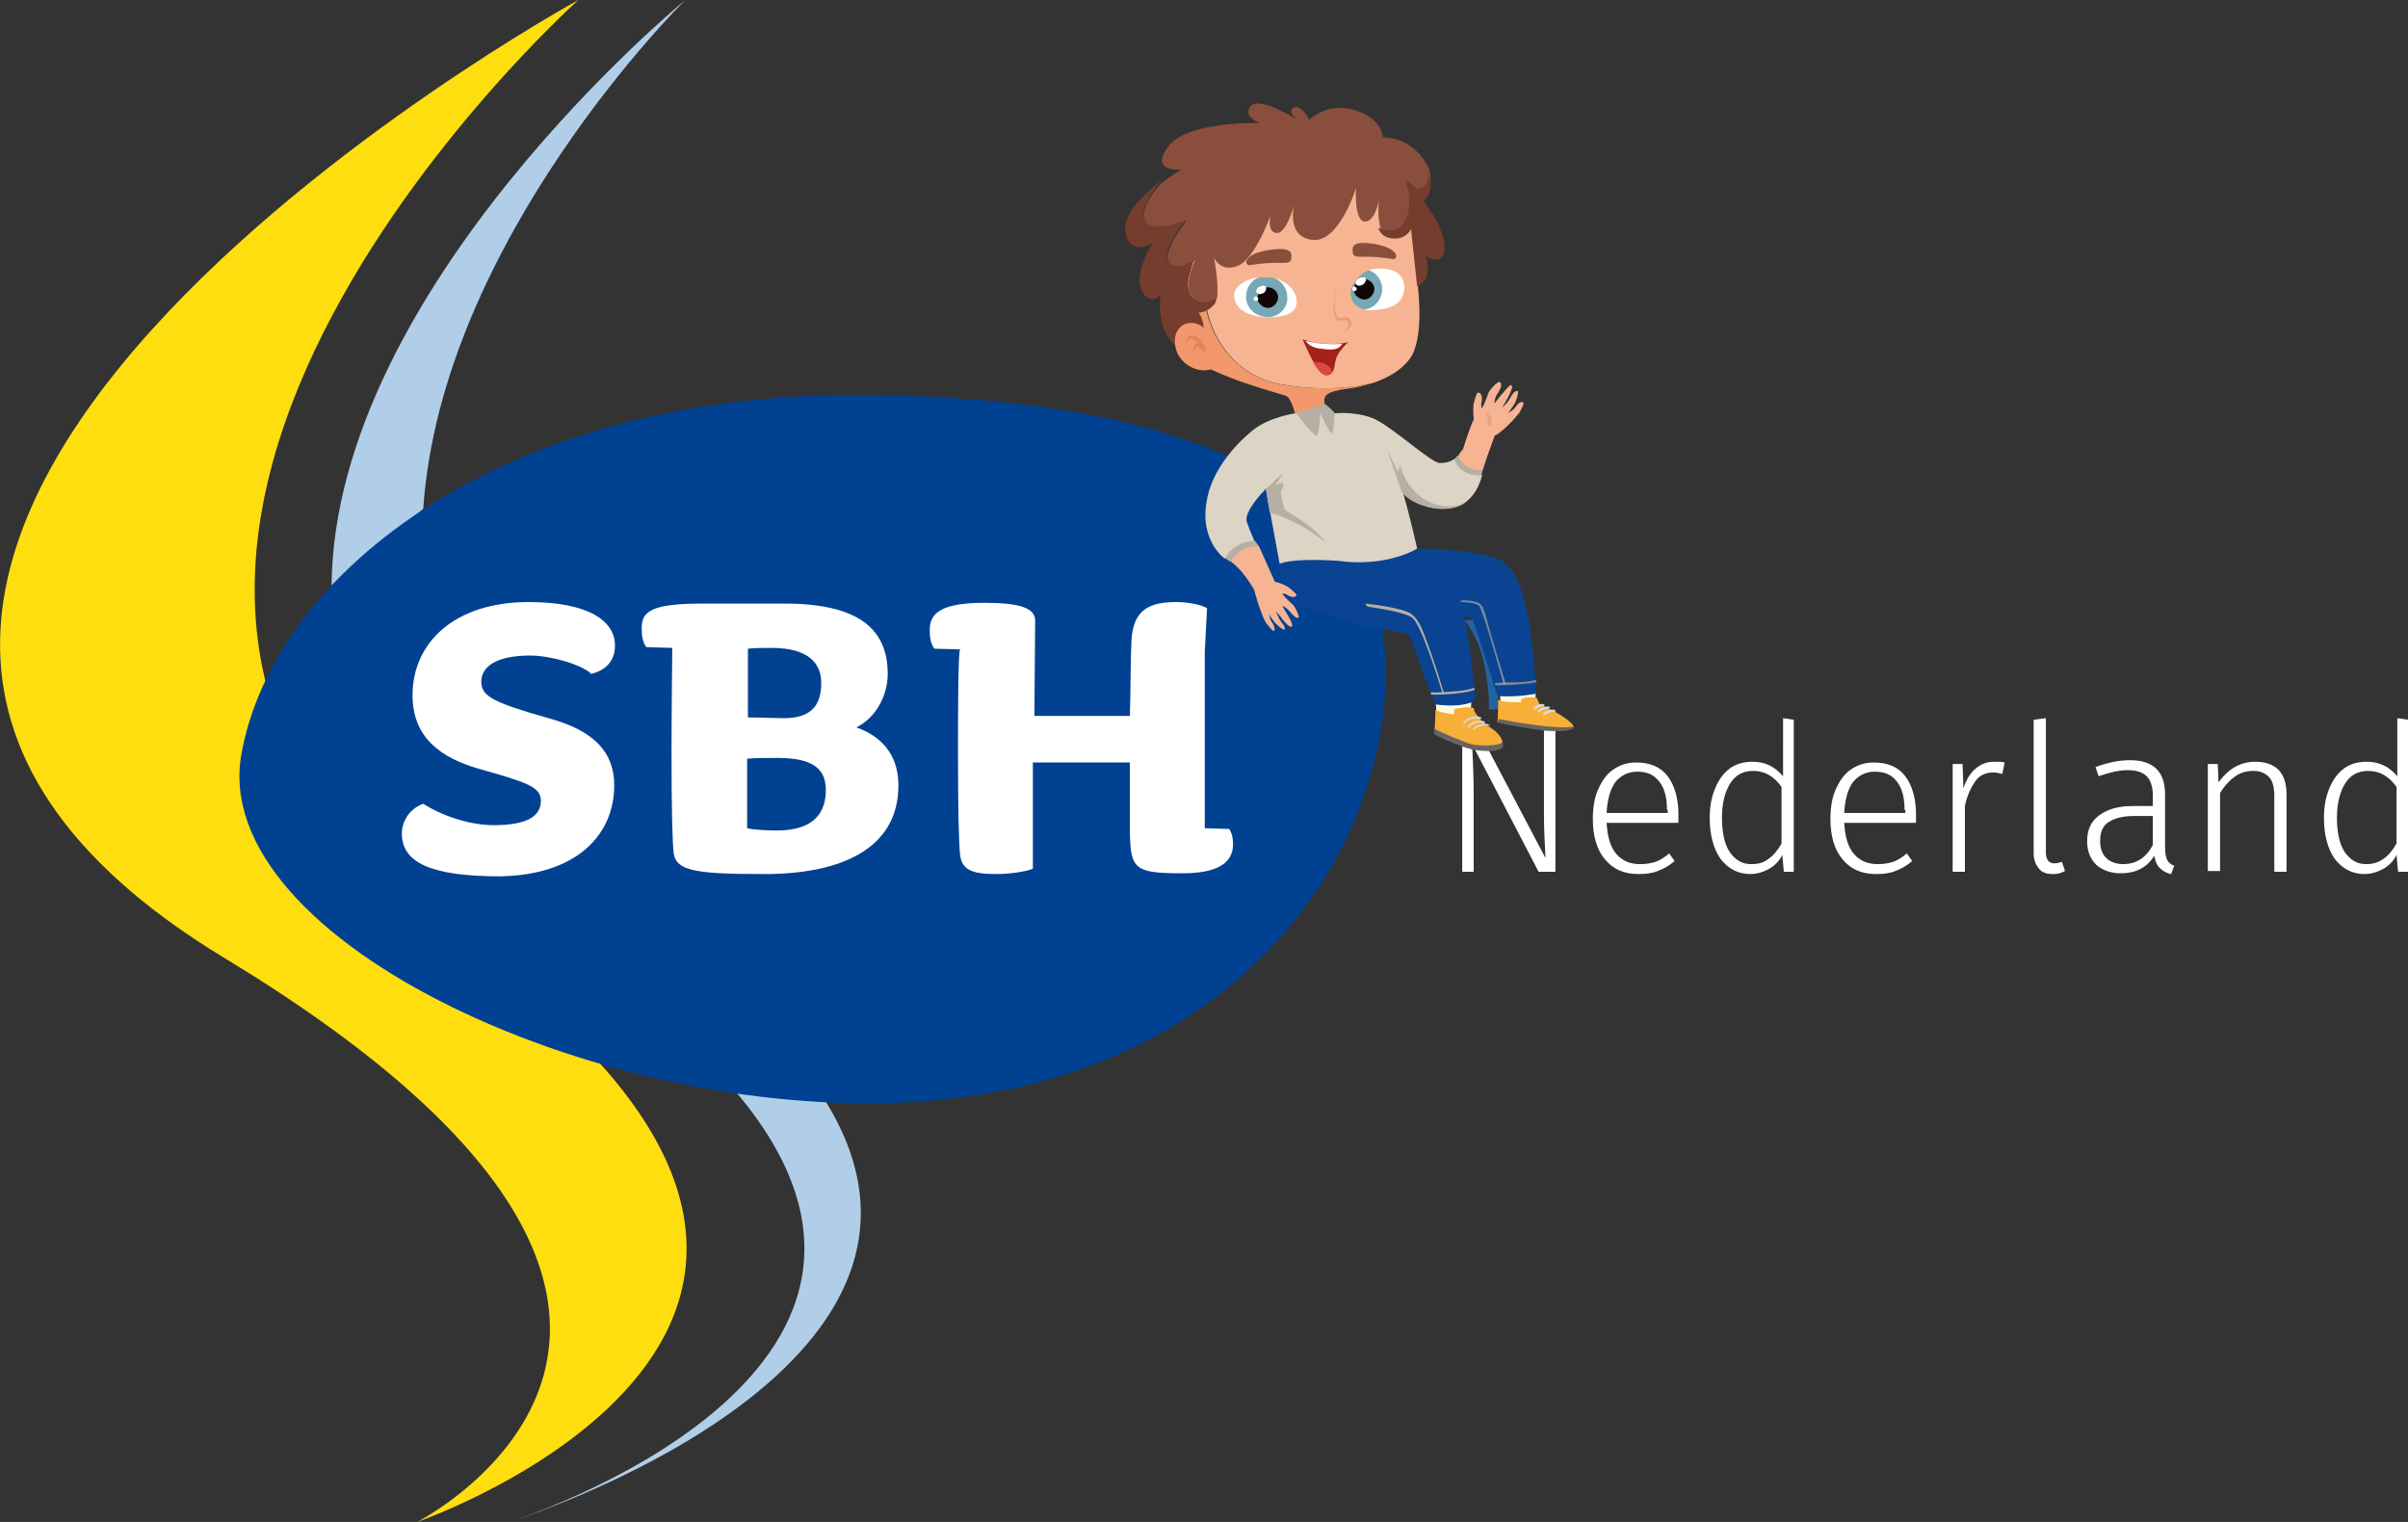 <?xml version="1.0" encoding="UTF-8"?>
<!-- Generator: Adobe Illustrator 27.2.0, SVG Export Plug-In . SVG Version: 6.00 Build 0)  -->
<svg xmlns="http://www.w3.org/2000/svg" xmlns:xlink="http://www.w3.org/1999/xlink" version="1.1" id="Laag_1" x="0px" y="0px" viewBox="0 0 315.2 199.2" style="enable-background:new 0 0 315.2 199.2;" xml:space="preserve">
<rect x="0" y="0" width="315.2" height="199.2" fill="#333333" stroke="none"/>
<style type="text/css">
	.st0{fill:#FFDE10;}
	.st1{fill:#B1CEE9;}
	.st2{fill:#FFFFFF;}
	.st3{fill:#004192;}
	.st4{fill:#2463A0;}
	.st5{fill:#FDFBE4;}
	.st6{fill:#F7AF38;}
	.st7{fill:#676461;}
	.st8{fill:#D3DBE5;}
	.st9{fill:#094392;}
	.st10{fill:#DCD4C4;}
	.st11{fill:#B6AFA3;}
	.st12{fill:#F6B493;}
	.st13{fill:#F2986C;}
	.st14{fill:#8A4E3C;}
	.st15{fill:#77A8B7;}
	.st16{fill:#A5211C;}
	.st17{fill:#DB4743;}
	.st18{fill:#743D2D;}
	.st19{opacity:0.65;fill:#B6AFA3;enable-background:new    ;}
	.st20{opacity:0.14;fill:#99201B;enable-background:new    ;}
	.st21{fill:#100606;}
	.st22{fill:#E2855A;}
</style>
<g>
	<path class="st0" d="M29.4,125.4C-57.4,72.9,75.7,0,75.7,0S-8,75,59.9,123.1c70.4,50-5.3,76.1-5.3,76.1S107.2,172.5,29.4,125.4z"></path>
	<path class="st1" d="M55.4,66.6C57.8,31.3,89.7,0,89.7,0S43.8,37.6,43.4,76.6"></path>
	<path class="st1" d="M96.4,143c31.2,37-29.7,56.2-29.7,56.2s63.2-19.7,41.4-55"></path>
	<g>
		<path class="st2" d="M203.5,114.1h-2.1l-8.7-16.7c0.1,2.2,0.2,4.4,0.2,6.4v10.3h-1.5V95.6h2.1l8.8,16.7c-0.1-2.1-0.2-3.9-0.2-5.5    V95.6h1.5V114.1z"></path>
		<path class="st2" d="M219.7,107.7h-9.4c0.1,1.8,0.5,3.2,1.3,4.1c0.8,0.9,1.8,1.3,3.1,1.3c0.7,0,1.4-0.1,2-0.3    c0.6-0.2,1.2-0.6,1.8-1.1l0.7,1c-0.7,0.6-1.4,1-2.2,1.3c-0.7,0.3-1.6,0.4-2.5,0.4c-1.9,0-3.3-0.6-4.4-1.9    c-1.1-1.3-1.6-3.1-1.6-5.3c0-1.5,0.2-2.8,0.7-3.9c0.5-1.1,1.1-2,2-2.6c0.9-0.6,1.8-0.9,3-0.9c1.8,0,3.2,0.6,4.1,1.8    c0.9,1.2,1.4,2.9,1.4,5C219.7,106.9,219.7,107.3,219.7,107.7z M218.2,106c0-1.6-0.3-2.8-1-3.7c-0.7-0.9-1.6-1.3-2.9-1.3    c-1.2,0-2.1,0.5-2.8,1.3c-0.7,0.9-1.1,2.3-1.2,4.1h8V106z"></path>
		<path class="st2" d="M234.8,94.2v19.9h-1.3l-0.2-2.2c-0.4,0.8-1,1.4-1.7,1.8c-0.7,0.4-1.6,0.7-2.5,0.7c-1.6,0-2.9-0.7-3.9-2    c-0.9-1.3-1.4-3.1-1.4-5.3c0-1.5,0.2-2.7,0.7-3.9s1.1-2,1.9-2.6s1.8-0.9,3-0.9c1.6,0,2.9,0.6,4,1.9V94L234.8,94.2z M231.5,112.4    c0.6-0.4,1.2-1.1,1.7-2v-7.4c-1-1.4-2.2-2.1-3.7-2.1c-1.3,0-2.3,0.5-3,1.6c-0.7,1.1-1.1,2.6-1.1,4.5c0,1.9,0.3,3.4,1,4.5    c0.7,1,1.6,1.6,2.8,1.6C230.2,113.1,230.9,112.9,231.5,112.4z"></path>
		<path class="st2" d="M250.8,107.7h-9.4c0.1,1.8,0.5,3.2,1.3,4.1c0.8,0.9,1.8,1.3,3.1,1.3c0.7,0,1.4-0.1,2-0.3    c0.6-0.2,1.2-0.6,1.8-1.1l0.7,1c-0.7,0.6-1.4,1-2.2,1.3c-0.7,0.3-1.6,0.4-2.5,0.4c-1.9,0-3.3-0.6-4.4-1.9    c-1.1-1.3-1.6-3.1-1.6-5.3c0-1.5,0.2-2.8,0.7-3.9c0.5-1.1,1.1-2,2-2.6c0.9-0.6,1.8-0.9,3-0.9c1.8,0,3.2,0.6,4.1,1.8    c0.9,1.2,1.4,2.9,1.4,5C250.8,106.9,250.8,107.3,250.8,107.7z M249.3,106c0-1.6-0.3-2.8-1-3.7c-0.7-0.9-1.6-1.3-2.9-1.3    c-1.2,0-2.1,0.5-2.8,1.3c-0.7,0.9-1.1,2.3-1.2,4.1h8V106z"></path>
		<path class="st2" d="M262.4,99.8l-0.3,1.5c-0.4-0.1-0.8-0.2-1.2-0.2c-1,0-1.8,0.4-2.3,1.1s-1.1,1.8-1.4,3.3v8.6h-1.6V100h1.3    l0.1,3.2c0.4-1.2,0.9-2,1.6-2.6c0.7-0.6,1.5-0.9,2.4-0.9C261.6,99.7,262.1,99.7,262.4,99.8z"></path>
		<path class="st2" d="M266.9,113.7c-0.4-0.5-0.7-1.1-0.7-2V94.2l1.6-0.2v17.6c0,0.9,0.4,1.4,1.1,1.4c0.4,0,0.7-0.1,1-0.2l0.4,1.2    c-0.5,0.3-1,0.4-1.6,0.4C267.9,114.4,267.3,114.2,266.9,113.7z"></path>
		<path class="st2" d="M283.7,112.6c0.2,0.3,0.5,0.6,0.9,0.7l-0.4,1.1c-0.6-0.1-1.1-0.4-1.5-0.8c-0.4-0.4-0.6-0.9-0.7-1.6    c-1,1.6-2.5,2.3-4.4,2.3c-1.3,0-2.4-0.4-3.2-1.1c-0.8-0.8-1.2-1.8-1.2-3.1c0-1.5,0.5-2.6,1.6-3.4s2.5-1.2,4.3-1.2h2.7v-1.4    c0-1.1-0.3-2-0.8-2.5c-0.5-0.5-1.3-0.8-2.5-0.8c-1.1,0-2.4,0.3-3.8,0.8l-0.4-1.2c1.6-0.6,3.1-0.9,4.5-0.9c3.1,0,4.6,1.5,4.6,4.5    v6.8C283.4,111.7,283.5,112.2,283.7,112.6z M281.8,110.6v-3.8h-2.5c-1.4,0-2.5,0.3-3.3,0.8s-1.1,1.4-1.1,2.5c0,1,0.3,1.7,0.8,2.2    s1.3,0.8,2.2,0.8C279.6,113.1,280.9,112.3,281.8,110.6z"></path>
		<path class="st2" d="M298.3,100.8c0.7,0.8,1,1.8,1,3.2v10.1h-1.6v-9.9c0-1.1-0.2-2-0.7-2.5c-0.5-0.5-1.1-0.8-2-0.8    c-0.9,0-1.7,0.2-2.4,0.7c-0.7,0.5-1.4,1.2-2,2.2v10.2h-1.6V100h1.3l0.1,2.4c1.3-1.8,2.9-2.7,4.8-2.7    C296.6,99.7,297.6,100.1,298.3,100.8z"></path>
		<path class="st2" d="M315.2,94.2v19.9h-1.3l-0.2-2.2c-0.4,0.8-1,1.4-1.7,1.8c-0.7,0.4-1.6,0.7-2.5,0.7c-1.6,0-2.9-0.7-3.9-2    c-0.9-1.3-1.4-3.1-1.4-5.3c0-1.5,0.2-2.7,0.7-3.9s1.1-2,1.9-2.6s1.8-0.9,3-0.9c1.6,0,2.9,0.6,4,1.9V94L315.2,94.2z M312,112.4    c0.6-0.4,1.2-1.1,1.7-2v-7.4c-1-1.4-2.2-2.1-3.7-2.1c-1.3,0-2.3,0.5-3,1.6c-0.7,1.1-1.1,2.6-1.1,4.5c0,1.9,0.3,3.4,1,4.5    c0.7,1,1.6,1.6,2.8,1.6C310.6,113.1,311.3,112.9,312,112.4z"></path>
	</g>
	<path class="st3" d="M181.4,87.8c0,24.3-19.6,53.1-60.1,56.3c-41.6,3.3-94.1-20.9-89.7-45.4c4.3-24,34.8-47.6,82.1-47   C154.7,52.1,181.4,63.5,181.4,87.8z"></path>
	<g>
		<g>
			<path class="st2" d="M80.4,102.8c0-4.4-2.7-7.2-8.6-8.8c-7.4-2.1-8.8-2.9-8.8-4.8c0-1.9,1.9-3.4,6.4-3.4c2.7,0,6.8,1.2,8,2.4     c2-0.5,3.1-1.8,3.1-3.7c0-3.2-3.4-5.7-11.3-5.7c-9.7,0-15.2,5.3-15.2,12.2c0,5.6,3.8,8.2,8.6,9.6c6.4,1.8,8.2,2.4,8.2,4.2     c0,2.2-2.1,3.2-6.2,3.2c-3.1,0-6.7-1.2-9.2-2.8c-1.9,0.7-2.8,2.4-2.8,3.9c0,3.8,3.8,5.6,12.9,5.6     C75.7,114.5,80.4,109.1,80.4,102.8z"></path>
		</g>
		<g>
			<path class="st2" d="M117.6,102.8c0-3.4-1.6-6.2-5.5-7.6c2.6-1.3,4.1-4.2,4.1-7c0-6-4-9.2-13.5-9.2H91.9c-6.8,0-7.9,1.1-7.9,3.2     c0,1,0.1,1.8,0.6,2.5l3.4,0.1c0,0-0.1,8.6-0.1,13.5c0,7.3,0.1,12,0.3,13.5c0.4,2.1,2.7,2.6,11.4,2.6     C110.4,114.5,117.6,110.9,117.6,102.8z"></path>
			<path class="st3" d="M107.5,89.4c0,3-1.4,4.6-4.9,4.6c-1,0-3.4-0.1-4.7-0.1v-9c1-0.1,2.2-0.1,3.1-0.1     C105.8,84.8,107.5,86.8,107.5,89.4z"></path>
			<path class="st3" d="M108.1,103.4c0,2.8-1.4,5.3-6.4,5.3c-1.4,0-3.1-0.1-3.9-0.3v-9.1c1.1-0.1,2.9-0.1,4-0.1     C106.5,99.2,108.1,100.7,108.1,103.4z"></path>
		</g>
		<g>
			<path class="st2" d="M125.4,98.5c0,7.3,0.1,12.2,0.3,13.6c0.3,1.6,1.3,2.3,4.6,2.3c1.8,0,4-0.3,4.9-0.7V99.8h12.7v9.3     c0.1,4.7,0.7,5.2,6.9,5.2c4.3,0,6.6-1.2,6.6-3.8c0-0.7-0.1-1.4-0.5-2l-3.2-0.1V85.3l0.3-5.7c-0.8-0.5-2.7-0.8-4-0.8     c-3.3,0-5.7,0.8-5.9,5.1c-0.1,2.1-0.1,5.9-0.2,9.8h-12.5l0.1-12.5c0-1.7-2.3-2.3-6.6-2.3c-5.4,0-7.2,1.2-7.2,3.5     c0,1,0.1,1.8,0.6,2.5l3.4,0.1C125.4,84.9,125.4,93.5,125.4,98.5z"></path>
		</g>
	</g>
</g>
<g>
	<g>
		<path class="st4" d="M191.7,81.2c0,0,1.7,1.9,2.5,5.4s0.7,6.3,0.7,6.3l1.2-0.1c0,0,0.1-3.1-0.6-6.6c-0.8-3.5-2.3-5.1-2.3-5.1    L191.7,81.2L191.7,81.2z"></path>
		<g>
			<path class="st5" d="M196.5,92.9c0,0,4.4,0.2,4.4,0.1c0.1-0.7,0.1-2.1,0.1-2.5l-4.7-0.1C196.4,91.1,196.4,92.4,196.5,92.9z"></path>
			<path class="st6" d="M201.5,92.2c0-0.2-0.2-0.5-0.3-0.8c-0.1-0.2-2-0.2-2.1,0.2c0,0.1,0,0.2,0,0.3c-0.3,0-0.7,0-1.1,0     c-0.9,0-1.4-0.1-1.9-0.3c0,0.8,0,2.1-0.1,2.9c0,0,8.5,1.9,9.9,0.7C206.4,95,204.3,93.3,201.5,92.2z"></path>
			<path class="st7" d="M196.1,94.1c0,0.2,0,0.4,0,0.5c0,0,8.5,1.9,9.9,0.7c0,0,0-0.1,0-0.2C203.6,95.5,198.3,94.5,196.1,94.1z"></path>
			<path class="st8" d="M200.9,92.9C200.9,93,200.9,93,200.9,92.9c-0.1,0-0.1,0-0.2,0c0,0,0-0.1,0-0.2c0.4-0.4,0.9-0.7,1.4-0.5     c0,0,0.1,0.1,0.1,0.1c0,0-0.1,0.1-0.1,0.1C201.7,92.4,201.2,92.6,200.9,92.9z M201.5,93.2C201.5,93.3,201.5,93.3,201.5,93.2     c-0.1,0-0.1,0-0.2,0c0,0,0-0.1,0-0.2c0.4-0.4,0.9-0.6,1.5-0.5c0,0,0.1,0.1,0.1,0.1c0,0-0.1,0.1-0.1,0.1     C202.5,92.8,202,92.8,201.5,93.2z M203.6,93.1c0,0-0.1,0.1-0.1,0.1c-0.4-0.1-0.9,0.1-1.3,0.4c0,0,0,0-0.1,0s0,0-0.1,0     s0-0.1,0-0.2c0.4-0.4,1-0.6,1.5-0.5C203.6,93,203.6,93,203.6,93.1z"></path>
		</g>
		<g>
			<path class="st7" d="M194.8,98.3c0.9,0,1.8-0.2,1.9-0.5c0-0.1,0.1-0.4,0-0.6c0-0.3-0.5-0.7-0.7-0.8c-0.1,0.6-0.9,1.2-2.7,0.9     c-1.7-0.3-5.5-1.9-5.6-2c0,0,0,0.6,0,0.8c1.3,0.7,3.7,1.7,4.7,1.9C192.8,98.2,194.1,98.3,194.8,98.3z"></path>
			<path class="st5" d="M188.1,94.4c0,0,4.3,0.1,4.3,0c0.1-0.7,0.2-2.4,0.2-2.8l-4.7,0.1C188,92.5,188.1,93.9,188.1,94.4z"></path>
			<path class="st6" d="M188,92.9c0.1,0.3,2.2,0.6,2.3,0.6c0.1,0,0-0.6,0.1-0.7c0.2-0.1,2.2-0.4,2.5-0.1c0.1,0.1,0,0.3,0.2,0.6     c1,1.3,1,1.3,2.1,2c1.1,0.7,1.6,1.7,1.4,1.9c-0.5,0.4-2.7,0.5-4,0.2c-0.9-0.2-4.3-1.7-4.8-2c0-0.3,0.1-1.8,0.1-2.3     C187.8,93,187.9,92.9,188,92.9z"></path>
			<path class="st8" d="M193.9,94c0,0,0-0.1,0-0.1c-0.3-0.1-0.8-0.2-1.3,0h0c-0.5,0.1-0.9,0.4-1.1,0.7c0,0,0,0.1,0,0.1s0,0,0.1,0     s0,0,0.1,0c0.2-0.3,0.5-0.5,0.9-0.6h0c0.4-0.1,0.9-0.1,1.1,0C193.8,94.1,193.9,94.1,193.9,94z"></path>
			<path class="st8" d="M194.4,94.6c0,0,0-0.1,0-0.1c-0.3-0.2-0.6-0.2-1.2-0.1h0c-0.5,0.1-0.9,0.4-1.1,0.7c0,0,0,0.1,0,0.1     s0,0,0.1,0s0,0,0.1,0c0.2-0.3,0.5-0.4,1-0.6h0c0.4-0.1,0.8,0,1,0.1C194.3,94.6,194.4,94.6,194.4,94.6z"></path>
			<path class="st8" d="M195,95c0,0,0-0.1,0-0.1c-0.3-0.2-0.6-0.2-1.1-0.1h0c-0.5,0.1-0.9,0.4-1.1,0.6c0,0,0,0.1,0,0.1     c0,0,0,0,0.1,0s0,0,0.1,0c0.2-0.2,0.5-0.4,1-0.5h0C194.4,94.9,194.6,94.9,195,95C194.8,95.1,194.9,95.1,195,95z"></path>
		</g>
		<path class="st9" d="M185.4,71.8c0,0,7,0,10.5,1.3c3.6,1.3,4.4,8.7,4.7,11.9c0.4,3.2,0.4,5.8,0.4,5.8s-2.4,0.5-5,0.3    c-1.2-4-3.2-10-3.3-10.2s-2.7-0.5-2.7-0.5s-7.9-4.4-8-4.8c-0.2-0.5-1-3.7-0.9-3.6C181.4,71.9,185.4,71.8,185.4,71.8z"></path>
		<path class="st9" d="M182.7,72.1c0,0,0.7,1.1,0.9,2c3.1,0.6,6.7,0.9,7.8,5.2c1.1,4.4,1.7,12.4,1.7,12.4s-1.4,1-5.2,0.5    c-1.9-4.3-3-8.9-3.7-9.2c-0.8-0.3-5-0.9-5-0.9l-7.8-2.3c0,0-3.5-0.4-3.9-6.5C172.2,72.8,182.7,72.1,182.7,72.1z"></path>
		<path class="st9" d="M167.5,74.3c0,0,0.4,3.6,2.9,5.3c2.2,0.3,2.7,0,2.7,0S169.8,74.6,167.5,74.3z"></path>
		<path class="st10" d="M174.7,54.1c0,0,2.5-0.3,4.9,0.6c2.4,0.9,7.8,6,8.9,5.9c1.1,0,1.5-0.3,2-0.6c0.6,0.4,3.5,2.2,3.5,2.2    s-0.7,3.5-3.6,4.2s-5.3-0.6-6.8-2.1c1.1,3.8,1.9,7.5,1.9,7.5s-3.9,2.5-10.4,1.6c-6.3-0.4-7.6,0.4-7.6,0.4l-2-10.9l4-8.8l3.2-0.5    L174.7,54.1z"></path>
		<path class="st10" d="M169.5,54.1c0,0-3.4,0.5-5.5,2.2c-2.1,1.7-5.5,5.2-6.1,9.6c-0.7,4.4,1.8,6.8,2.4,7.2    c2.7-1.3,3.9-2.3,3.9-2.3s-0.5-1.1-1-2.5c-0.4-1.4,2.3-4.1,2.3-4.1S170.5,57.4,169.5,54.1z"></path>
		<path class="st11" d="M194.1,61.5l-0.2,0.7c0,0-0.9,0.2-2.1-0.4c-1.2-0.6-1.4-1.7-1.4-1.7l0.4-0.5L194.1,61.5z"></path>
		<path class="st11" d="M164.8,71.5l-0.5-0.7c0,0-1-0.1-2.3,0.6c-1.3,0.7-1.6,1.7-1.6,1.7l0.6,0.4L164.8,71.5L164.8,71.5z"></path>
		<path class="st11" d="M173.5,52.9c0,0,1.2,1,1.2,1.2c0,0.1-0.1,2.6-0.4,2.6c-0.3,0-1.5-2.7-1.5-2.7s-0.1,3-0.5,3    c-0.4,0-2.6-2.8-2.6-2.9c0-0.1,0.8-1,0.8-1L173.5,52.9z"></path>
		<path class="st12" d="M167.7,50.3c6.6,1.2,11.3,0,12.1-0.2c1.7-0.6,3.5-1.5,4.7-3.1c2-2.6,1.1-9.4,1.1-9.4l0.3-1.4v-7.4    c0,0-5.3-10.7-18.2-6.8c-8,2.5-11.2,9.6-12.4,15.6c0.8,0.1,1.5,0.4,2.4,0.9C158,43.6,161.4,49.2,167.7,50.3z"></path>
		<path class="st13" d="M154.7,45.7c2.4,3.2,12.9,5.8,13.6,6.1c0.7,0.2,1.2,2.3,1.2,2.3s2.4-0.7,3.9-1.2c-0.2-1.1,0.1-1.6,2.8-2    c1.1-0.1,2.3-0.4,3.5-0.8c-0.8,0.2-5.5,1.4-12.1,0.2c-6.2-1.1-9.7-6.7-10-11.8c-0.9-0.4-1.7-0.7-2.4-0.9    C154.5,41.3,154.5,44.4,154.7,45.7z"></path>
		<path class="st14" d="M163.6,34.7c0,0,1.9-0.3,3.3-0.3c1.4,0,1.9,0.1,2.1-0.4c0.1-0.6,0.3-1.5-1.7-1.4c-1.9,0.1-3.5,0.6-3.9,1.2    C162.9,34.2,163.2,34.8,163.6,34.7z"></path>
		<path class="st14" d="M182.3,33.9c0,0-1.8-0.3-3.2-0.3c-1.3,0-1.8,0.1-2-0.4c-0.1-0.6-0.3-1.5,1.6-1.4c1.8,0.1,3.3,0.6,3.8,1.2    C183,33.5,182.7,34,182.3,33.9z"></path>
		<path class="st13" d="M175.2,36.9c0,0-0.5,1.3-0.6,2.9s0.3,2.2,0.6,2.2c0.3,0,0.8-0.4,1.2,0.1c0.4,0.5-0.2,1.1-0.7,1.4    c1.1-0.4,1.3-1,1.1-1.6c-0.3-0.6-1.1-0.3-1.5-0.3c-0.4,0-0.6-0.8-0.6-1.9S175.2,36.9,175.2,36.9z"></path>
		<path class="st2" d="M183.8,37.9c0.2-2-1.5-3-3.8-2.7c-0.3,0-0.6,0.1-0.9,0.2c1,0.4,1.7,1.3,1.7,2.5c0,1.3-1,2.5-2.3,2.6    c0.4,0.1,0.7,0.1,1.1,0.1C181.7,40.5,183.6,40,183.8,37.9z"></path>
		<path class="st2" d="M169.5,40.4c0.5-0.9,0.2-2.2-0.9-3.1c-0.6-0.5-1.3-0.8-1.7-0.9c0.9,0.4,1.5,1.3,1.5,2.4    c0,1.5-1.2,2.6-2.6,2.6c-1.5,0-2.6-1.2-2.6-2.6c0-1.2,0.8-2.2,1.8-2.5c-2,0.1-3.2,1.2-3.4,1.9c-0.2,0.9,0.1,2.5,2.6,3.1    C166.6,41.9,169,41.3,169.5,40.4z"></path>
		<path class="st15" d="M163.1,38.8c0,1.5,1.2,2.6,2.6,2.6c1.5,0,2.6-1.2,2.6-2.6c0-1-0.6-1.9-1.5-2.4c-0.4-0.1-0.7-0.1-0.7-0.1    c-0.4,0-0.9,0-1.3,0C163.9,36.6,163.1,37.6,163.1,38.8z"></path>
		<path class="st15" d="M180.9,37.9c0-1.1-0.7-2.1-1.7-2.5c-1.7,0.6-2.3,2.3-2.3,2.3c-0.4,1.4,0.4,2.5,1.7,2.8    C179.9,40.4,180.9,39.2,180.9,37.9z"></path>
		<path class="st16" d="M170.5,44.4c0,0,1.5,0.6,3.4,0.6c1.9,0.1,2.7-0.3,2.6-0.2c-0.1,0-1.3,1.2-1.6,2.1c-0.3,0.9-0.1,2.2-1.3,2.2    C172.4,49,171,45.5,170.5,44.4z"></path>
		<path class="st17" d="M171.9,47.4c0,0,0.7-0.1,1.5,0.2c0.8,0.3,1,1.1,1,1.1s-0.2,0.5-0.9,0.4C172.7,49,171.9,47.4,171.9,47.4z"></path>
		<path class="st2" d="M170.9,44.6c0,0,0.4,0.8,1.7,1c1.4,0.2,2,0.2,2.4,0c0.4-0.1,0.7-0.6,0.7-0.6s-1,0.1-2.3,0    C171.9,44.9,170.9,44.6,170.9,44.6z"></path>
		<path class="st14" d="M150,29.1c1.3,1.6,5.3-0.2,5.3-0.2s-3.4,4.2-2.2,5.5c1.2,1.3,3.3-0.3,3.3-0.3s-1.7,3.4-0.2,4.9    c1.4,1.4,3.1,0.1,3.1,0.1c0.3-1.9-0.4-5.4-0.4-5.4s0.8,2,3.1,1.1c2.3-0.9,4.3-6.6,4.3-6.6s-0.5,2.2,0.8,2.3    c1.3,0.1,2.3-3.7,2.3-3.7s-1.1,4.2,2.4,4.6c3.5,0.4,5.7-6.8,5.7-6.8s-0.3,4.2,1.1,4.4c1.4,0.1,1.9-2.8,1.9-2.8s-0.3,2.3,0.3,3.9    c0,0,2.3,1.4,3.5-0.9c1.3-2.3,0-5.5,0-5.5s1.3,1.8,2.4,1.1c1-0.7,0.4-2.2,0.4-2.6c-0.1-0.3-0.3-0.5-0.4-0.8    c-2.2-3.7-5.7-3.4-5.7-3.4s0-2.5-3.7-3.6c-3.7-1.1-5.9,1.3-5.9,1.3s-1.1-2.2-2.1-1.6c-0.9,0.6,0.6,1.6,0.6,1.6s-5.1-3.2-6.2-1.8    s1.2,2.2,1.2,2.2s-9.5-0.3-12,3.1c-2.5,3.4,1.7,3,1.7,3s-1,0.6-2.2,1.5C152.2,23.6,148.7,27.4,150,29.1z"></path>
		<path class="st18" d="M147.3,30.2c0.5,3.6,3.6,1.6,3.6,1.6s-1.4,2-1.7,4.3c-0.3,2.2,1.3,4,2.7,2.5c-0.6,5.7,2.7,7.1,2.7,7.1    s1.1-0.9,2.3-0.4c1.5-2.3,0-4.4,0-4.4s1,0.1,2-1c0.2-0.2,0.3-0.5,0.3-0.9c0,0-1.7,1.3-3.1-0.1c-1.4-1.5,0.2-4.9,0.2-4.9    s-2.1,1.6-3.3,0.3c-1.2-1.3,2.2-5.5,2.2-5.5s-4.1,1.8-5.3,0.2s2.2-5.5,2.2-5.5C150,25.2,147,27.9,147.3,30.2z"></path>
		<path class="st18" d="M186.3,24.5c-1.1,0.8-2.4-1.1-2.4-1.1s1.3,3.2,0,5.5c-1.3,2.2-3.5,0.9-3.5,0.9c0.2,0.6,0.6,1.1,1.3,1.3    c2.2,0.6,3-1.1,3-1.1s0.4,3.7,0.8,7.5c2.3-1.1,1.1-4,1.1-4s2.5,1.6,2.5-1.1c0-2.7-2.8-6.1-2.8-6.1s1.9-1.2,0.4-4.3    C186.8,22.2,187.4,23.8,186.3,24.5z"></path>
		<path class="st12" d="M164.8,71.5l2.1,4.7l-2.3,1.8c0,0-1.5-3.1-3.5-4.5C162.4,71.3,164.8,71.5,164.8,71.5z"></path>
		<path class="st12" d="M191.5,58.8c0,0,0.9-2.9,1.4-3.9c0.5,0.2,2.8,2,2.8,2s-1.3,3.5-1.6,4.6c-1.3,0.3-3-0.8-3.2-1.9    C191.2,59.1,191.5,58.8,191.5,58.8z"></path>
		<path class="st11" d="M183.5,64.4l-2-5.7l1.5,3.1c0,0,0.3-1.2,0.3-0.9c0,0.3,1,3.6,3.8,4.8c2.8,1.3,4.8,0,4.8,0s-1.3,1.3-4.4,0.8    C184.4,65.9,183.5,64.4,183.5,64.4z"></path>
		<path class="st11" d="M165.7,64c0,0,2.3-2.2,2.3-2.1c0,0.1-1.1,1.6-1.1,1.6s1.2-0.6,1.1-0.1c0,0.4-0.5,1-0.3,1.4    c0.1,0.4,0.3,1.7,0.6,2c0.3,0.3,3.5,1.8,5.2,4.2c-3.6-3-7.3-3.9-7.3-3.9L165.7,64z"></path>
		<path class="st11" d="M187.3,90.9c0,0,1,0.1,3-0.1s2.7-0.5,2.7-0.5l0-0.3c0,0-0.8,0.4-2.8,0.5c-2,0.2-2.9,0.1-2.9,0.1L187.3,90.9z    "></path>
		<path class="st11" d="M179,79.4c0,0,4.5,0.6,5.8,1.4c1.3,0.8,4,9.9,4,9.9h0.2c0,0-1.2-4-2-6.1s-1.1-3.3-2.2-4.2    c-1.1-0.9-6.1-1.4-6.1-1.4L179,79.4z"></path>
		<path class="st19" d="M195.7,89.7c0,0,1.1,0,2.8-0.1c1.7-0.1,2.6-0.3,2.6-0.3V89c0,0-1.3,0.3-2.8,0.3c-1.4,0-2.6,0.1-2.6,0.1    L195.7,89.7z"></path>
		<path class="st19" d="M191.2,78.8c0,0,1.9,0,2.4,0.5c0.5,0.4,3.2,10.2,3.2,10.2h0.3c0,0-2-6.6-2.4-8.1c-0.4-1.5-0.6-2.1-1-2.4    c-0.4-0.3-1.7-0.5-2.5-0.4C191.2,78.7,191.2,78.8,191.2,78.8z"></path>
		<g>
			<path class="st12" d="M198.9,54c-0.6,0.7-1.3,1.6-2.7,2.7c-1.1,0.9-2.4,0-2.9-0.6c-0.5-0.6-0.5-2.6-0.4-3.3     c0.1-0.4,0.4-1.4,0.5-1.4c0.5-0.1,0.7,0.6,0.5,1.4c0,0.2,0,0.4,0,0.6c0.2,0.1,0.7-1.3,0.9-1.9c0.2-0.5,1.2-1.6,1.5-1.5     c0.1,0,0.2,0.2,0.2,0.4c0,0.4-0.4,1-0.6,1.3c-0.1,0.1-0.3,0.8-0.3,1.1c0.3-0.3,0.7-0.9,0.9-1.1c0.4-0.4,1-1.3,1.3-1.3     c0.3,0.1,0,0.8-0.4,1.6c-0.1,0.2-0.5,0.9-0.8,1.4c0,0,0.8-0.8,0.9-1c0.3-0.5,0.7-1.4,1.2-1.2c0.1,0.1-0.2,1.3-0.5,1.7     c-0.1,0.2-0.4,0.6-0.8,1.2c0.3-0.2,0.7-0.5,0.8-0.6c0.4-0.6,0.9-1.1,1.2-0.8C199.6,52.7,199.1,53.6,198.9,54z"></path>
			<path class="st20" d="M194.7,54.7c0.2,0.5-0.1,0.9,0.1,1c0.3,0.1,0.6-0.4,0.4-0.9c-0.3-0.9-1.3-1.2-1-1     C194.5,54,194.7,54.5,194.7,54.7z"></path>
		</g>
		<g>
			<path class="st12" d="M165.7,81.5c-0.4-0.7-1-2.3-1.4-3.8c-0.4-1.3,0.9-1.4,1.6-1.6c0.7-0.2,2.3,0.4,2.8,0.8c0.4,0.3,1,0.9,1,0.9     c0,0.5-0.8,0.4-1.3,0c-0.2-0.1-0.3-0.1-0.5-0.1c-0.1,0.1,0.8,1,1.3,1.4c0.4,0.4,0.9,1.6,0.8,1.7c-0.1,0.1-0.2,0.1-0.4,0     c-0.3-0.2-0.7-0.7-0.9-0.9c-0.1-0.1-0.5-0.5-0.8-0.6c0.1,0.4,0.5,0.9,0.6,1.1c0.2,0.4,0.8,1.3,0.6,1.6c-0.2,0.2-0.7-0.3-1.2-0.9     c-0.1-0.2-0.6-0.8-0.9-1.1c0,0,0.4,0.9,0.5,1.1c0.3,0.4,0.9,1.1,0.6,1.3c-0.1,0.1-1-0.6-1.3-1c-0.1-0.2-0.4-0.5-0.7-1     c0.1,0.3,0.2,0.8,0.3,0.9c0.4,0.5,0.6,1.2,0.3,1.3C166.6,82.6,166,81.9,165.7,81.5z"></path>
		</g>
		<g>
			<g>
				<path class="st15" d="M168.5,38.9c0.1,1.4-1.1,2.6-2.5,2.6c-1.5,0-2.7-1.2-2.7-2.6c-0.1-1.4,1.1-2.6,2.5-2.6      C167.3,36.3,168.5,37.4,168.5,38.9z"></path>
				<path class="st21" d="M167.3,38.9c0,0.7-0.6,1.4-1.3,1.4s-1.4-0.6-1.4-1.3c0-0.7,0.6-1.4,1.3-1.4      C166.7,37.6,167.3,38.2,167.3,38.9z"></path>
				<path class="st2" d="M165.7,38c-0.2,0.4-0.6,0.5-0.9,0.5c-0.3-0.1-0.5-0.4-0.3-0.6c0.2-0.4,0.6-0.5,0.9-0.5      C165.7,37.4,165.8,37.6,165.7,38z"></path>
				<path class="st2" d="M164.7,39.1c0,0.1-0.1,0.3-0.3,0.3s-0.3-0.1-0.3-0.3c0-0.1,0.1-0.3,0.3-0.3      C164.4,38.8,164.7,38.9,164.7,39.1z"></path>
			</g>
		</g>
		<path class="st15" d="M180.9,37.8c0-1.1-0.7-2.1-1.7-2.4c-1.6,0.6-2.2,2.3-2.2,2.3c-0.4,1.4,0.4,2.4,1.7,2.7    C179.9,40.2,180.9,39.1,180.9,37.8z"></path>
		<path class="st21" d="M179.9,37.8c0,0.7-0.6,1.4-1.3,1.4s-1.4-0.6-1.4-1.3c0-0.7,0.6-1.4,1.3-1.4S179.9,37.1,179.9,37.8z"></path>
		<path class="st2" d="M178.7,36.9c-0.2,0.4-0.6,0.5-0.9,0.5c-0.3-0.1-0.5-0.4-0.3-0.6c0.2-0.4,0.6-0.5,0.9-0.5    C178.8,36.2,178.9,36.6,178.7,36.9z"></path>
		<path class="st2" d="M177.6,37.8c0,0.1-0.1,0.3-0.3,0.3s-0.3-0.1-0.3-0.3c0-0.1,0.1-0.3,0.3-0.3C177.4,37.5,177.6,37.7,177.6,37.8    z"></path>
	</g>
	<g>
		<path class="st13" d="M154.2,46.4c1,1.8,3.1,2.4,4.4,1.9c1-0.4,0.8-2.1,0.1-3.7c-0.7-1.7-1.8-2.5-3.2-2.3    C153.7,42.7,153.4,44.8,154.2,46.4z"></path>
		<path class="st22" d="M157.9,45.7c0,0-0.7-1.6-1.7-1.8c-1.1-0.2-1,1.3-1,1.3s0.2-0.8,0.7-0.8c0.5,0,0.9,0.5,0.9,0.5    s-0.6,0-0.6,0.8c0,0.9,0.2-0.2,0.5-0.3C157,45.2,157.5,46.6,157.9,45.7z"></path>
	</g>
</g>
</svg>

